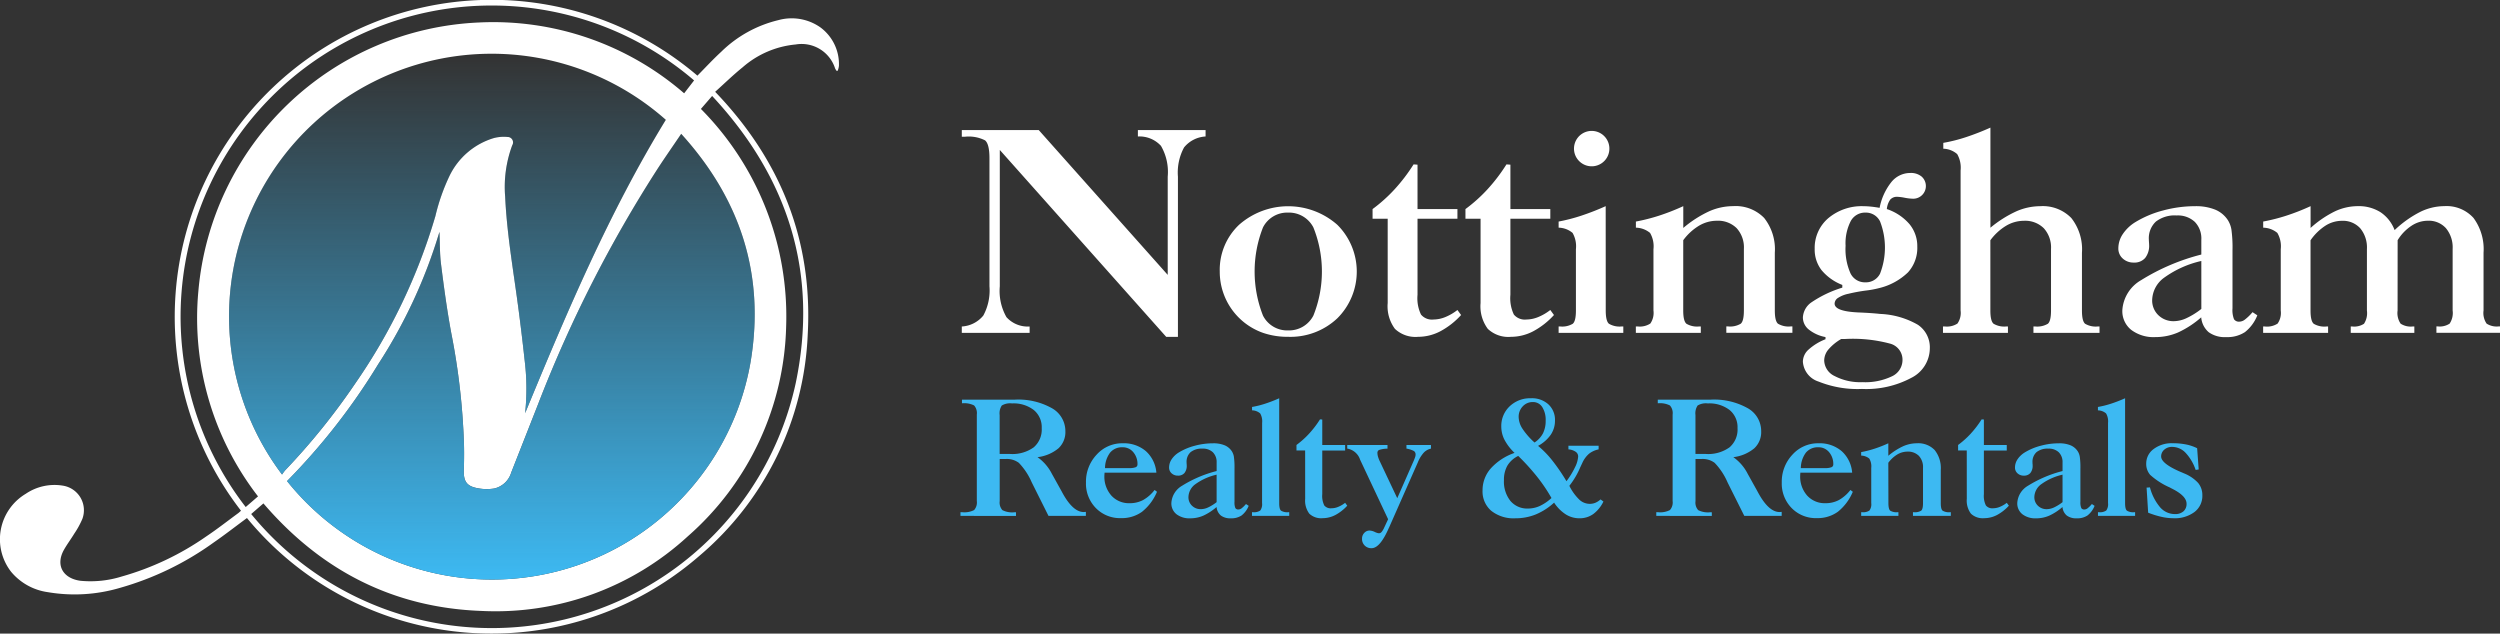 <?xml version="1.0" encoding="utf-8"?>
<svg xmlns="http://www.w3.org/2000/svg" xmlns:xlink="http://www.w3.org/1999/xlink" width="276.207" height="70" viewBox="0 0 276.207 70"><rect x="0" y="0" width="276.207" height="70" fill="#333333" stroke="none"/><defs><linearGradient id="a" x1="0.5" y1="1" x2="0.5" gradientUnits="objectBoundingBox"><stop offset="0" stop-color="#3db9f2"/><stop offset="1" stop-color="#3db9f2" stop-opacity="0"/></linearGradient></defs><g transform="translate(-27.667 -391.167)"><path d="M152.765,456.034v-.405h.2a2.354,2.354,0,0,0,1.307-.237,1.257,1.257,0,0,0,.3-1v-9.554a1.271,1.271,0,0,0-.3-1.005,2.443,2.443,0,0,0-1.341-.237v-.405h5.864a7.564,7.564,0,0,1,4.07.944,2.9,2.9,0,0,1,1.491,2.557,2.442,2.442,0,0,1-.763,1.876,4.451,4.451,0,0,1-2.316.979,5.019,5.019,0,0,1,1.6,1.863c.035.058.058.1.069.12l.992,1.786c.018.034.043.083.078.146q1.164,2.148,2.372,2.148a.929.929,0,0,0,.112-.009c.052-.005.092-.008.12-.008v.44h-4.131l-1.853-3.708a7.229,7.229,0,0,0-1.423-2.152,2.211,2.211,0,0,0-1.406-.427h-.707V454.4a1.241,1.241,0,0,0,.3,1,2.352,2.352,0,0,0,1.3.237h.2v.405Zm4.329-11.141v4.3h1.147a4.037,4.037,0,0,0,2.613-.729,2.59,2.59,0,0,0,.888-2.126,2.458,2.458,0,0,0-.875-2,3.657,3.657,0,0,0-2.41-.729,1.768,1.768,0,0,0-1.126.232A1.558,1.558,0,0,0,157.094,444.893Zm17.117,8.278.267.2a5.565,5.565,0,0,1-1.656,2.211,3.813,3.813,0,0,1-2.319.7,3.727,3.727,0,0,1-2.781-1.113,3.851,3.851,0,0,1-1.091-2.811,4.352,4.352,0,0,1,1.177-3.087,3.793,3.793,0,0,1,2.884-1.259,3.74,3.74,0,0,1,2.553.866,3.573,3.573,0,0,1,1.164,2.384h-5.726c0,.035,0,.088-.008.159s-.009.126-.009.159a3.145,3.145,0,0,0,.772,2.212,2.616,2.616,0,0,0,2.022.841,3.107,3.107,0,0,0,1.474-.345A4.18,4.18,0,0,0,174.211,453.171Zm-5.476-2.415h2.647a1.975,1.975,0,0,0,.729-.094.321.321,0,0,0,.211-.31,2.006,2.006,0,0,0-.466-1.359,1.494,1.494,0,0,0-1.182-.539,1.7,1.7,0,0,0-1.375.59A2.886,2.886,0,0,0,168.735,450.756Zm15.573,3.967.3.2a2.525,2.525,0,0,1-.785,1.065,2.034,2.034,0,0,1-1.19.315,1.727,1.727,0,0,1-1.1-.31,1.383,1.383,0,0,1-.474-.94,6.02,6.02,0,0,1-1.466.957,3.6,3.6,0,0,1-1.44.294,2.345,2.345,0,0,1-1.526-.457,1.516,1.516,0,0,1-.561-1.242,2.365,2.365,0,0,1,1.19-1.905,13.479,13.479,0,0,1,3.811-1.621v-.941a1.508,1.508,0,0,0-.414-1.129,1.567,1.567,0,0,0-1.147-.405,1.95,1.95,0,0,0-1.315.388,1.439,1.439,0,0,0-.444,1.147c0,.035,0,.088.008.159s.009.126.009.159a1.258,1.258,0,0,1-.25.837.9.9,0,0,1-.724.293.994.994,0,0,1-.695-.254.838.838,0,0,1-.28-.651,1.623,1.623,0,0,1,.28-.9,2.567,2.567,0,0,1,.8-.759,6.546,6.546,0,0,1,1.768-.741,7.784,7.784,0,0,1,2.017-.267,3.243,3.243,0,0,1,1.26.215,1.765,1.765,0,0,1,.8.655,1.611,1.611,0,0,1,.233.608,8.353,8.353,0,0,1,.069,1.315v3.674a1.566,1.566,0,0,0,.095.69.37.37,0,0,0,.344.155.6.6,0,0,0,.333-.12A3.133,3.133,0,0,0,184.308,454.724Zm-3.242-3.243a6.464,6.464,0,0,0-2.328,1.039,1.807,1.807,0,0,0-.785,1.428,1.283,1.283,0,0,0,.393.965,1.36,1.36,0,0,0,.987.38,1.963,1.963,0,0,0,.789-.19,4.85,4.85,0,0,0,.944-.586Zm5.028-5.726a1.726,1.726,0,0,0-.215-1.039,1.414,1.414,0,0,0-.9-.34V444a10.133,10.133,0,0,0,1.449-.362,15.574,15.574,0,0,0,1.552-.6V454.62q0,.664.2.836a1.322,1.322,0,0,0,.807.172h.1v.405h-4.113v-.405h.112a1.225,1.225,0,0,0,.8-.186,1.174,1.174,0,0,0,.2-.823Zm4.751,3.053h-.957V448.2a9.833,9.833,0,0,0,1.4-1.255,11.091,11.091,0,0,0,1.2-1.574l.249.017V448.2h2.527v.612h-2.527v4.821a2.391,2.391,0,0,0,.221,1.246.9.9,0,0,0,.789.315,2.012,2.012,0,0,0,.75-.155,3.223,3.223,0,0,0,.768-.449l.233.319a4.9,4.9,0,0,1-1.32,1.031,3.051,3.051,0,0,1-1.406.349,1.891,1.891,0,0,1-1.466-.5,2.4,2.4,0,0,1-.457-1.634Zm9.271,8.52-.009.008q-.982,2.267-1.915,2.268a1.007,1.007,0,0,1-1.06-1.061.885.885,0,0,1,.246-.625.77.77,0,0,1,.582-.263,1.492,1.492,0,0,1,.569.151,1.54,1.54,0,0,0,.457.151.4.4,0,0,0,.288-.125,1.921,1.921,0,0,0,.3-.488l.439-.94-2.983-6.338c-.029-.057-.066-.138-.112-.241a1.813,1.813,0,0,0-1.423-1.225V448.2h4.449v.405a3.111,3.111,0,0,0-.931.147.338.338,0,0,0-.181.327,1.51,1.51,0,0,0,.06.4,2.991,2.991,0,0,0,.181.478l1.949,4.122,1.836-4.173q.1-.249.147-.389a.819.819,0,0,0,.043-.241.466.466,0,0,0-.172-.4,2.658,2.658,0,0,0-.837-.276V448.2h2.708v.405a1.518,1.518,0,0,0-.8.448,3.653,3.653,0,0,0-.651,1.07Zm18.238-2.759a6.936,6.936,0,0,1-2.026,1.306,5.957,5.957,0,0,1-2.259.427,3.963,3.963,0,0,1-2.656-.824,2.807,2.807,0,0,1-.966-2.255,3.642,3.642,0,0,1,.906-2.428,6.3,6.3,0,0,1,2.63-1.72,5.594,5.594,0,0,1-1.112-1.445,3.193,3.193,0,0,1-.354-1.453,2.983,2.983,0,0,1,.927-2.25,3.269,3.269,0,0,1,2.358-.888,2.7,2.7,0,0,1,1.923.677,2.331,2.331,0,0,1,.724,1.789,2.747,2.747,0,0,1-.47,1.569,4.019,4.019,0,0,1-1.4,1.225,10.649,10.649,0,0,1,1.552,1.591,20.81,20.81,0,0,1,1.587,2.315,8.962,8.962,0,0,0,.948-1.552,3.03,3.03,0,0,0,.344-1.189.62.62,0,0,0-.284-.517,1.619,1.619,0,0,0-.793-.26v-.4h3.337v.4a2.568,2.568,0,0,0-1.061.483,2.919,2.919,0,0,0-.741,1.018l-.224.474a8.864,8.864,0,0,1-1.207,2.052,5.559,5.559,0,0,0,1.1,1.526,1.7,1.7,0,0,0,1.147.466,1.637,1.637,0,0,0,.629-.12,1.988,1.988,0,0,0,.569-.371l.319.233a3.7,3.7,0,0,1-1.134,1.392,2.572,2.572,0,0,1-1.513.461,2.816,2.816,0,0,1-1.518-.435A4.336,4.336,0,0,1,218.353,454.569Zm-3.966-5.157a2.833,2.833,0,0,0-1.194,1.065,3.135,3.135,0,0,0-.383,1.617,3.419,3.419,0,0,0,.715,2.289,2.416,2.416,0,0,0,1.941.841,3.154,3.154,0,0,0,1.306-.284,5.013,5.013,0,0,0,1.289-.88,18.333,18.333,0,0,0-1.579-2.337A24.531,24.531,0,0,0,214.387,449.411Zm1.8-1.483a2.727,2.727,0,0,0,.931-1.009,3.02,3.02,0,0,0,.3-1.4,2.629,2.629,0,0,0-.379-1.509,1.192,1.192,0,0,0-1.035-.552,1.483,1.483,0,0,0-1.116.474,1.644,1.644,0,0,0-.453,1.182,2.447,2.447,0,0,0,.414,1.281A7.979,7.979,0,0,0,216.189,447.928Zm13.452,8.106v-.405h.2a2.348,2.348,0,0,0,1.306-.237,1.254,1.254,0,0,0,.3-1v-9.554a1.267,1.267,0,0,0-.3-1.005,2.437,2.437,0,0,0-1.34-.237v-.405h5.863a7.565,7.565,0,0,1,4.071.944,2.9,2.9,0,0,1,1.491,2.557,2.442,2.442,0,0,1-.763,1.876,4.451,4.451,0,0,1-2.316.979,5.019,5.019,0,0,1,1.6,1.863c.034.058.057.1.069.12l.992,1.786c.018.034.043.083.078.146q1.164,2.148,2.372,2.148a.918.918,0,0,0,.111-.009c.053-.005.092-.008.121-.008v.44h-4.13l-1.854-3.708a7.243,7.243,0,0,0-1.423-2.152,2.21,2.21,0,0,0-1.406-.427h-.707V454.4a1.241,1.241,0,0,0,.3,1,2.35,2.35,0,0,0,1.3.237h.2v.405Zm4.329-11.141v4.3h1.147a4.037,4.037,0,0,0,2.613-.729,2.59,2.59,0,0,0,.888-2.126,2.458,2.458,0,0,0-.875-2,3.659,3.659,0,0,0-2.41-.729,1.768,1.768,0,0,0-1.126.232A1.558,1.558,0,0,0,233.97,444.893Zm17.117,8.278.267.2a5.573,5.573,0,0,1-1.656,2.211,3.814,3.814,0,0,1-2.32.7,3.725,3.725,0,0,1-2.781-1.113,3.851,3.851,0,0,1-1.091-2.811,4.352,4.352,0,0,1,1.177-3.087,3.793,3.793,0,0,1,2.884-1.259,3.736,3.736,0,0,1,2.552.866,3.566,3.566,0,0,1,1.164,2.384h-5.726c0,.035,0,.088-.008.159s-.008.126-.008.159a3.141,3.141,0,0,0,.772,2.212,2.614,2.614,0,0,0,2.022.841,3.109,3.109,0,0,0,1.474-.345A4.18,4.18,0,0,0,251.087,453.171Zm-5.476-2.415h2.647a1.972,1.972,0,0,0,.729-.094.32.32,0,0,0,.211-.31,2.005,2.005,0,0,0-.465-1.359,1.5,1.5,0,0,0-1.182-.539,1.7,1.7,0,0,0-1.376.59A2.9,2.9,0,0,0,245.611,450.756Zm9.676,3.864q0,.664.2.836a1.32,1.32,0,0,0,.806.172h.1v.405h-4.113v-.405h.112a1.222,1.222,0,0,0,.8-.186,1.17,1.17,0,0,0,.2-.823v-3.881a1.674,1.674,0,0,0-.215-1.031,1.454,1.454,0,0,0-.9-.332v-.388a11.434,11.434,0,0,0,1.449-.366,13.974,13.974,0,0,0,1.552-.607v1.379a7.2,7.2,0,0,1,1.625-1.048,3.746,3.746,0,0,1,1.522-.332,2.513,2.513,0,0,1,1.975.75,3.194,3.194,0,0,1,.673,2.2v3.657q0,.664.2.836a1.318,1.318,0,0,0,.81.172h.1v.405h-4.183v-.405h.1a1.322,1.322,0,0,0,.811-.172q.2-.173.2-.836v-3.9a1.811,1.811,0,0,0-.457-1.316,1.677,1.677,0,0,0-1.259-.47,2.209,2.209,0,0,0-1.117.31,3.444,3.444,0,0,0-1,.923Zm8.657-5.812h-.957V448.2a9.786,9.786,0,0,0,1.4-1.255,11.093,11.093,0,0,0,1.2-1.574l.249.017V448.2h2.527v.612h-2.527v4.821a2.391,2.391,0,0,0,.221,1.246.9.9,0,0,0,.789.315,2.009,2.009,0,0,0,.75-.155,3.205,3.205,0,0,0,.768-.449l.233.319a4.885,4.885,0,0,1-1.32,1.031,3.051,3.051,0,0,1-1.406.349,1.892,1.892,0,0,1-1.466-.5,2.4,2.4,0,0,1-.457-1.634Zm13.823,5.916.3.2a2.525,2.525,0,0,1-.785,1.065,2.036,2.036,0,0,1-1.19.315,1.727,1.727,0,0,1-1.1-.31,1.383,1.383,0,0,1-.474-.94,6.02,6.02,0,0,1-1.466.957,3.6,3.6,0,0,1-1.44.294,2.349,2.349,0,0,1-1.527-.457,1.518,1.518,0,0,1-.56-1.242,2.365,2.365,0,0,1,1.19-1.905,13.479,13.479,0,0,1,3.811-1.621v-.941a1.508,1.508,0,0,0-.414-1.129,1.568,1.568,0,0,0-1.147-.405,1.948,1.948,0,0,0-1.315.388,1.439,1.439,0,0,0-.444,1.147c0,.035,0,.088.008.159s.008.126.008.159a1.254,1.254,0,0,1-.25.837.9.9,0,0,1-.724.293.994.994,0,0,1-.695-.254.838.838,0,0,1-.28-.651,1.623,1.623,0,0,1,.28-.9,2.567,2.567,0,0,1,.8-.759,6.547,6.547,0,0,1,1.768-.741,7.783,7.783,0,0,1,2.017-.267,3.243,3.243,0,0,1,1.26.215,1.769,1.769,0,0,1,.8.655,1.61,1.61,0,0,1,.233.608,8.347,8.347,0,0,1,.069,1.315v3.674a1.564,1.564,0,0,0,.1.69.37.37,0,0,0,.344.155.6.6,0,0,0,.333-.12A3.207,3.207,0,0,0,277.767,454.724Zm-3.242-3.243a6.456,6.456,0,0,0-2.328,1.039,1.807,1.807,0,0,0-.785,1.428,1.283,1.283,0,0,0,.393.965,1.359,1.359,0,0,0,.987.38,1.963,1.963,0,0,0,.79-.19,4.851,4.851,0,0,0,.944-.586Zm5.027-5.726a1.719,1.719,0,0,0-.216-1.039,1.409,1.409,0,0,0-.9-.34V444a10.133,10.133,0,0,0,1.449-.362,15.579,15.579,0,0,0,1.552-.6V454.62q0,.664.2.836a1.32,1.32,0,0,0,.806.172h.1v.405H278.44v-.405h.112a1.225,1.225,0,0,0,.8-.186,1.175,1.175,0,0,0,.2-.823Zm4.433,9.925-.173-2.768.372-.026a5.555,5.555,0,0,0,1.138,2.216,2.165,2.165,0,0,0,1.63.733,1.349,1.349,0,0,0,.936-.306,1.071,1.071,0,0,0,.34-.841q0-.872-1.663-1.69c-.076-.041-.136-.072-.182-.1a8.088,8.088,0,0,1-2.173-1.393,1.841,1.841,0,0,1-.439-1.238,1.974,1.974,0,0,1,.819-1.617,3.291,3.291,0,0,1,2.1-.642,7.5,7.5,0,0,1,1.474.133,4.927,4.927,0,0,1,1.233.418l.172,2.345-.336.052a5.186,5.186,0,0,0-1.126-1.905,2.047,2.047,0,0,0-1.47-.639,1.265,1.265,0,0,0-.871.306.971.971,0,0,0-.345.755q0,.751,2,1.638c.236.1.417.176.543.233a4.237,4.237,0,0,1,1.548,1.056,2.089,2.089,0,0,1,.461,1.367,2.23,2.23,0,0,1-.867,1.837,3.626,3.626,0,0,1-2.323.69,6.046,6.046,0,0,1-1.328-.155A9.707,9.707,0,0,1,283.985,455.681Z" transform="translate(-18.983 -7.871)" fill="#3db9f2"/><path d="M138.128,407.734V422.8a5.835,5.835,0,0,0,.737,3.408,3.159,3.159,0,0,0,2.558,1.031v.707h-7.494v-.707a3.3,3.3,0,0,0,2.378-1.211,5.821,5.821,0,0,0,.678-3.228V408.652q0-1.58-.489-1.979a3.977,3.977,0,0,0-2.22-.4h-.346v-.737h8.5l14.25,16V410.684a5.748,5.748,0,0,0-.745-3.4,3.215,3.215,0,0,0-2.551-1.038v-.707h7.479v.707a3.3,3.3,0,0,0-2.378,1.211,5.822,5.822,0,0,0-.677,3.228v17.7h-1.294Zm31.855,20.645a8.371,8.371,0,0,1-2.747-.428,7.157,7.157,0,0,1-4.807-6.795A6.841,6.841,0,0,1,164.566,416a8.209,8.209,0,0,1,10.856.008,7.283,7.283,0,0,1,0,10.322A7.546,7.546,0,0,1,169.983,428.379Zm0-13.723a3,3,0,0,0-2.776,1.633,13.3,13.3,0,0,0,0,9.751,3,3,0,0,0,2.776,1.632,3.028,3.028,0,0,0,2.791-1.64,13.064,13.064,0,0,0,0-9.735A3.029,3.029,0,0,0,169.983,414.656Zm11,.677h-1.67v-1.068a16.99,16.99,0,0,0,2.438-2.189,19.339,19.339,0,0,0,2.092-2.747l.436.031v4.905h4.409v1.068h-4.409v8.411a4.183,4.183,0,0,0,.383,2.175,1.565,1.565,0,0,0,1.377.549,3.515,3.515,0,0,0,1.31-.271,5.622,5.622,0,0,0,1.339-.782l.405.556a8.534,8.534,0,0,1-2.3,1.8,5.312,5.312,0,0,1-2.452.609,3.3,3.3,0,0,1-2.558-.88,4.18,4.18,0,0,1-.8-2.851Zm10.262,0h-1.67v-1.068a16.99,16.99,0,0,0,2.438-2.189,19.277,19.277,0,0,0,2.092-2.747l.436.031v4.905h4.409v1.068H194.54v8.411a4.183,4.183,0,0,0,.383,2.175,1.566,1.566,0,0,0,1.378.549,3.514,3.514,0,0,0,1.309-.271,5.622,5.622,0,0,0,1.339-.782l.405.556a8.534,8.534,0,0,1-2.3,1.8,5.312,5.312,0,0,1-2.452.609,3.3,3.3,0,0,1-2.558-.88,4.18,4.18,0,0,1-.8-2.851Zm13.829,10.142q0,1.159.353,1.46a2.3,2.3,0,0,0,1.407.3h.181v.707h-7.147v-.707h.165a2.26,2.26,0,0,0,1.4-.3q.346-.3.346-1.46V418.7a2.975,2.975,0,0,0-.369-1.8,2.471,2.471,0,0,0-1.542-.579v-.677a19.507,19.507,0,0,0,2.5-.647,27.914,27.914,0,0,0,2.7-1.054Zm-3.507-17.936a1.955,1.955,0,1,1,.572,1.429A1.941,1.941,0,0,1,201.567,407.538Zm12.068,17.936q0,1.159.354,1.46a2.3,2.3,0,0,0,1.407.3h.181v.707H208.4v-.707h.2a2.141,2.141,0,0,0,1.4-.323,2.056,2.056,0,0,0,.346-1.438V418.7a2.933,2.933,0,0,0-.376-1.8,2.535,2.535,0,0,0-1.565-.579v-.677a20.438,20.438,0,0,0,2.528-.64,24.316,24.316,0,0,0,2.708-1.061v2.408a12.573,12.573,0,0,1,2.837-1.829,6.542,6.542,0,0,1,2.656-.579,4.391,4.391,0,0,1,3.446,1.309,5.574,5.574,0,0,1,1.174,3.838v6.38q0,1.159.346,1.46a2.293,2.293,0,0,0,1.414.3h.182v.707h-7.3v-.707h.18a2.294,2.294,0,0,0,1.415-.3q.346-.3.346-1.46v-6.8a3.153,3.153,0,0,0-.8-2.294,2.924,2.924,0,0,0-2.2-.82,3.852,3.852,0,0,0-1.948.542,6.018,6.018,0,0,0-1.753,1.61Zm17.576-2.528v-.3a5.6,5.6,0,0,1-2.3-1.641,3.71,3.71,0,0,1-.752-2.333,4.309,4.309,0,0,1,1.512-3.408,5.734,5.734,0,0,1,3.9-1.316,7.814,7.814,0,0,1,.813.046q.435.044.947.135a6.546,6.546,0,0,1,1.309-2.859,2.678,2.678,0,0,1,2.077-.993,1.847,1.847,0,0,1,1.249.391,1.4,1.4,0,0,1-.933,2.453,5.451,5.451,0,0,1-.925-.106,5.424,5.424,0,0,0-.805-.105.994.994,0,0,0-.79.3,2.151,2.151,0,0,0-.383,1.054,5.655,5.655,0,0,1,2.5,1.663,3.82,3.82,0,0,1,.865,2.49,4.019,4.019,0,0,1-1.031,2.843,6.916,6.916,0,0,1-3.228,1.746,10.529,10.529,0,0,1-1.445.264,18.654,18.654,0,0,0-1.911.354,3.348,3.348,0,0,0-1.136.451.771.771,0,0,0-.384.632q0,.858,2.619.978,1.475.06,2.407.165a9.065,9.065,0,0,1,4.176,1.2,3,3,0,0,1,1.317,2.619,3.678,3.678,0,0,1-2.046,3.243,10.544,10.544,0,0,1-5.448,1.226,11.53,11.53,0,0,1-4.793-.813,2.481,2.481,0,0,1-1.738-2.211,1.826,1.826,0,0,1,.618-1.316,6.083,6.083,0,0,1,1.881-1.152v-.24a4.168,4.168,0,0,1-1.851-.836,1.715,1.715,0,0,1-.647-1.332,2.161,2.161,0,0,1,.993-1.7A12.614,12.614,0,0,1,231.211,422.947Zm-.12,5.673a5.354,5.354,0,0,0-1.422,1.166,1.925,1.925,0,0,0-.46,1.211,1.972,1.972,0,0,0,1.166,1.723,6.086,6.086,0,0,0,3.047.669,6.827,6.827,0,0,0,3.273-.646,1.992,1.992,0,0,0,1.166-1.806,1.835,1.835,0,0,0-1.354-1.8,15.9,15.9,0,0,0-4.966-.519Zm2.678-13.964a1.792,1.792,0,0,0-1.632.948,5.371,5.371,0,0,0-.565,2.723,6.575,6.575,0,0,0,.542,3.04,1.77,1.77,0,0,0,1.655.993,1.743,1.743,0,0,0,1.61-.956,7.971,7.971,0,0,0,0-5.778A1.738,1.738,0,0,0,233.769,414.656Zm13.8,10.819q0,1.159.354,1.46a2.3,2.3,0,0,0,1.407.3h.18v.707h-7.177v-.707h.2a2.141,2.141,0,0,0,1.4-.323,2.056,2.056,0,0,0,.346-1.438V410.007a3.011,3.011,0,0,0-.376-1.814,2.427,2.427,0,0,0-1.535-.595v-.647a17.635,17.635,0,0,0,2.506-.632,27.963,27.963,0,0,0,2.7-1.053v11.06a12.827,12.827,0,0,1,2.852-1.806,6.582,6.582,0,0,1,2.641-.572,4.391,4.391,0,0,1,3.446,1.309,5.574,5.574,0,0,1,1.174,3.838v6.38q0,1.159.346,1.46a2.291,2.291,0,0,0,1.414.3h.181v.707h-7.3v-.707h.18a2.294,2.294,0,0,0,1.415-.3q.346-.3.346-1.46v-6.8a3.153,3.153,0,0,0-.8-2.294,2.924,2.924,0,0,0-2.2-.82,3.855,3.855,0,0,0-1.949.542,6.016,6.016,0,0,0-1.753,1.61Zm28.966.181.527.346a4.4,4.4,0,0,1-1.369,1.859,3.544,3.544,0,0,1-2.077.55,3.014,3.014,0,0,1-1.926-.542,2.419,2.419,0,0,1-.827-1.641,10.522,10.522,0,0,1-2.558,1.67,6.29,6.29,0,0,1-2.513.512,4.1,4.1,0,0,1-2.664-.8,2.649,2.649,0,0,1-.979-2.167,4.131,4.131,0,0,1,2.077-3.325,23.543,23.543,0,0,1,6.65-2.829V417.65a2.632,2.632,0,0,0-.722-1.971,2.739,2.739,0,0,0-2-.707,3.4,3.4,0,0,0-2.3.678,2.515,2.515,0,0,0-.775,2c0,.06.005.154.014.278s.015.219.015.278a2.185,2.185,0,0,1-.436,1.46,1.571,1.571,0,0,1-1.264.511,1.734,1.734,0,0,1-1.211-.444,1.464,1.464,0,0,1-.489-1.136,2.826,2.826,0,0,1,.489-1.565,4.477,4.477,0,0,1,1.391-1.324,11.466,11.466,0,0,1,3.085-1.294,13.609,13.609,0,0,1,3.521-.467,5.637,5.637,0,0,1,2.2.377,3.082,3.082,0,0,1,1.4,1.143,2.806,2.806,0,0,1,.406,1.061,14.567,14.567,0,0,1,.12,2.295v6.41a2.733,2.733,0,0,0,.165,1.2.646.646,0,0,0,.6.271,1.038,1.038,0,0,0,.579-.21A5.447,5.447,0,0,0,276.534,425.655ZM270.876,420a11.253,11.253,0,0,0-4.062,1.814,3.149,3.149,0,0,0-1.369,2.491,2.244,2.244,0,0,0,.684,1.685,2.383,2.383,0,0,0,1.724.662,3.418,3.418,0,0,0,1.377-.331,8.372,8.372,0,0,0,1.647-1.023Zm21.683,5.477a2.083,2.083,0,0,0,.338,1.452,2.053,2.053,0,0,0,1.332.309h.181v.707h-7.027v-.707h.165a1.993,1.993,0,0,0,1.3-.3,2.154,2.154,0,0,0,.323-1.46v-6.8a3.32,3.32,0,0,0-.737-2.287,2.583,2.583,0,0,0-2.032-.828,3.4,3.4,0,0,0-1.82.542,5.9,5.9,0,0,0-1.641,1.61v7.764q0,1.159.354,1.46a2.3,2.3,0,0,0,1.406.3h.181v.707h-7.177v-.707h.2a2.141,2.141,0,0,0,1.4-.323,2.056,2.056,0,0,0,.346-1.438V418.7a2.926,2.926,0,0,0-.377-1.8,2.53,2.53,0,0,0-1.564-.579v-.677a20.476,20.476,0,0,0,2.528-.64,24.316,24.316,0,0,0,2.708-1.061v2.408a11.628,11.628,0,0,1,2.679-1.829,5.986,5.986,0,0,1,2.542-.579,4.5,4.5,0,0,1,2.506.67,4.1,4.1,0,0,1,1.557,1.978,11.926,11.926,0,0,1,2.821-2.009,6.1,6.1,0,0,1,2.656-.64,4.009,4.009,0,0,1,3.243,1.309,5.808,5.808,0,0,1,1.106,3.838v6.38a2.083,2.083,0,0,0,.338,1.452,2.051,2.051,0,0,0,1.332.309h.15v.707h-7.027v-.707H297a1.989,1.989,0,0,0,1.31-.309,2.119,2.119,0,0,0,.331-1.452v-6.8a3.32,3.32,0,0,0-.737-2.287,2.547,2.547,0,0,0-2-.828,3.3,3.3,0,0,0-1.82.565,5.079,5.079,0,0,0-1.52,1.587ZM54.951,448.4c-1.238.912-2.429,1.842-3.671,2.7a33.085,33.085,0,0,1-10.361,5.017,17.683,17.683,0,0,1-7.972.473,6.422,6.422,0,0,1-4.053-2.251,5.849,5.849,0,0,1,1.624-8.619,5.652,5.652,0,0,1,4.124-.892,2.748,2.748,0,0,1,2.131,3.651,9.45,9.45,0,0,1-.9,1.646c-.368.609-.8,1.179-1.149,1.8-.93,1.677-.123,3.139,1.825,3.408a11.593,11.593,0,0,0,4.559-.469,31.057,31.057,0,0,0,9.349-4.433c1.209-.807,2.354-1.708,3.527-2.568.11-.081.208-.18.31-.269a35.018,35.018,0,0,1,50.425-48.068c.876-.885,1.719-1.8,2.633-2.641a13.512,13.512,0,0,1,6.308-3.493,5.514,5.514,0,0,1,4.645.8,5.051,5.051,0,0,1,2.05,4.252,2.107,2.107,0,0,1-.141.544l-.127,0a2.108,2.108,0,0,1-.159-.269,3.883,3.883,0,0,0-4.352-2.638,10.356,10.356,0,0,0-5.87,2.529c-1.051.849-2.022,1.8-3.026,2.7,7.254,7.556,10.805,16.464,10.225,26.857a33.893,33.893,0,0,1-11.99,24.43A34.985,34.985,0,0,1,54.951,448.4Zm4.43-4.083a29,29,0,0,0,51.225-13.232c1.58-9.571-1.121-17.911-7.678-25.133-.91,1.347-1.775,2.585-2.6,3.849a143.314,143.314,0,0,0-13.177,25.935q-1.5,3.822-3.005,7.643a2.554,2.554,0,0,1-1.877,1.758,5.2,5.2,0,0,1-1.825-.031c-1.2-.215-1.567-.752-1.531-1.953.027-.922.041-1.846.02-2.767a75.624,75.624,0,0,0-1.389-12.323c-.477-2.539-.821-5.1-1.145-7.669-.157-1.239-.129-2.5-.179-3.614a56.548,56.548,0,0,1-6.777,14.641A70.778,70.778,0,0,1,59.381,444.32Zm-.551-.727a4.661,4.661,0,0,1,.359-.481,74.232,74.232,0,0,0,7.736-9.591,64.109,64.109,0,0,0,8.848-18.489,22.031,22.031,0,0,1,1.55-4.416,7.987,7.987,0,0,1,4.89-4.187,4.3,4.3,0,0,1,1.524-.126.6.6,0,0,1,.524.915,13.211,13.211,0,0,0-.782,5.687c.172,3.693.769,7.337,1.279,10.993.334,2.395.625,4.8.888,7.2a25.329,25.329,0,0,1,.038,5.719c4.581-11.1,9.262-22.14,15.545-32.407a29.01,29.01,0,0,0-42.4,39.184Zm-3.411,4.368a34.354,34.354,0,0,0,60.158-14.446c2.535-12.129-.785-22.673-9.232-31.743l-1.24,1.432a32.54,32.54,0,0,1,9.42,23.963,31.838,31.838,0,0,1-10.884,23.272,31.372,31.372,0,0,1-22.77,8.229c-9.767-.352-17.749-4.478-24.1-11.881Zm48.933-47.906a34.366,34.366,0,0,0-49.538,47.133l1.36-1.176a32.182,32.182,0,0,1-6.592-22.656,32.531,32.531,0,0,1,30.971-29.7,32.207,32.207,0,0,1,22.7,7.823Z" fill="#fff"/><path d="M63.9,445.381a70.78,70.78,0,0,0,10.065-12.894,56.548,56.548,0,0,0,6.777-14.641c.05,1.112.022,2.374.179,3.614.324,2.564.668,5.13,1.145,7.669a75.624,75.624,0,0,1,1.389,12.323c.02.921.007,1.845-.02,2.767-.036,1.2.331,1.737,1.531,1.953a5.2,5.2,0,0,0,1.825.031,2.554,2.554,0,0,0,1.877-1.758q1.51-3.818,3.005-7.643a143.314,143.314,0,0,1,13.177-25.935c.823-1.264,1.687-2.5,2.6-3.849,6.557,7.222,9.258,15.562,7.678,25.133A29,29,0,0,1,63.9,445.381Zm-.193-1.208a74.228,74.228,0,0,0,7.736-9.591A64.109,64.109,0,0,0,80.3,416.092a22.031,22.031,0,0,1,1.55-4.416,7.987,7.987,0,0,1,4.89-4.187,4.3,4.3,0,0,1,1.524-.126.6.6,0,0,1,.524.915A13.211,13.211,0,0,0,88,413.966c.172,3.693.769,7.337,1.279,10.993.334,2.395.625,4.8.888,7.2a25.329,25.329,0,0,1,.038,5.719c4.581-11.1,9.262-22.14,15.545-32.407a29.01,29.01,0,0,0-42.4,39.184A4.667,4.667,0,0,1,63.711,444.173Z" transform="translate(-4.523 -1.061)" fill="url(#a)"/></g></svg>